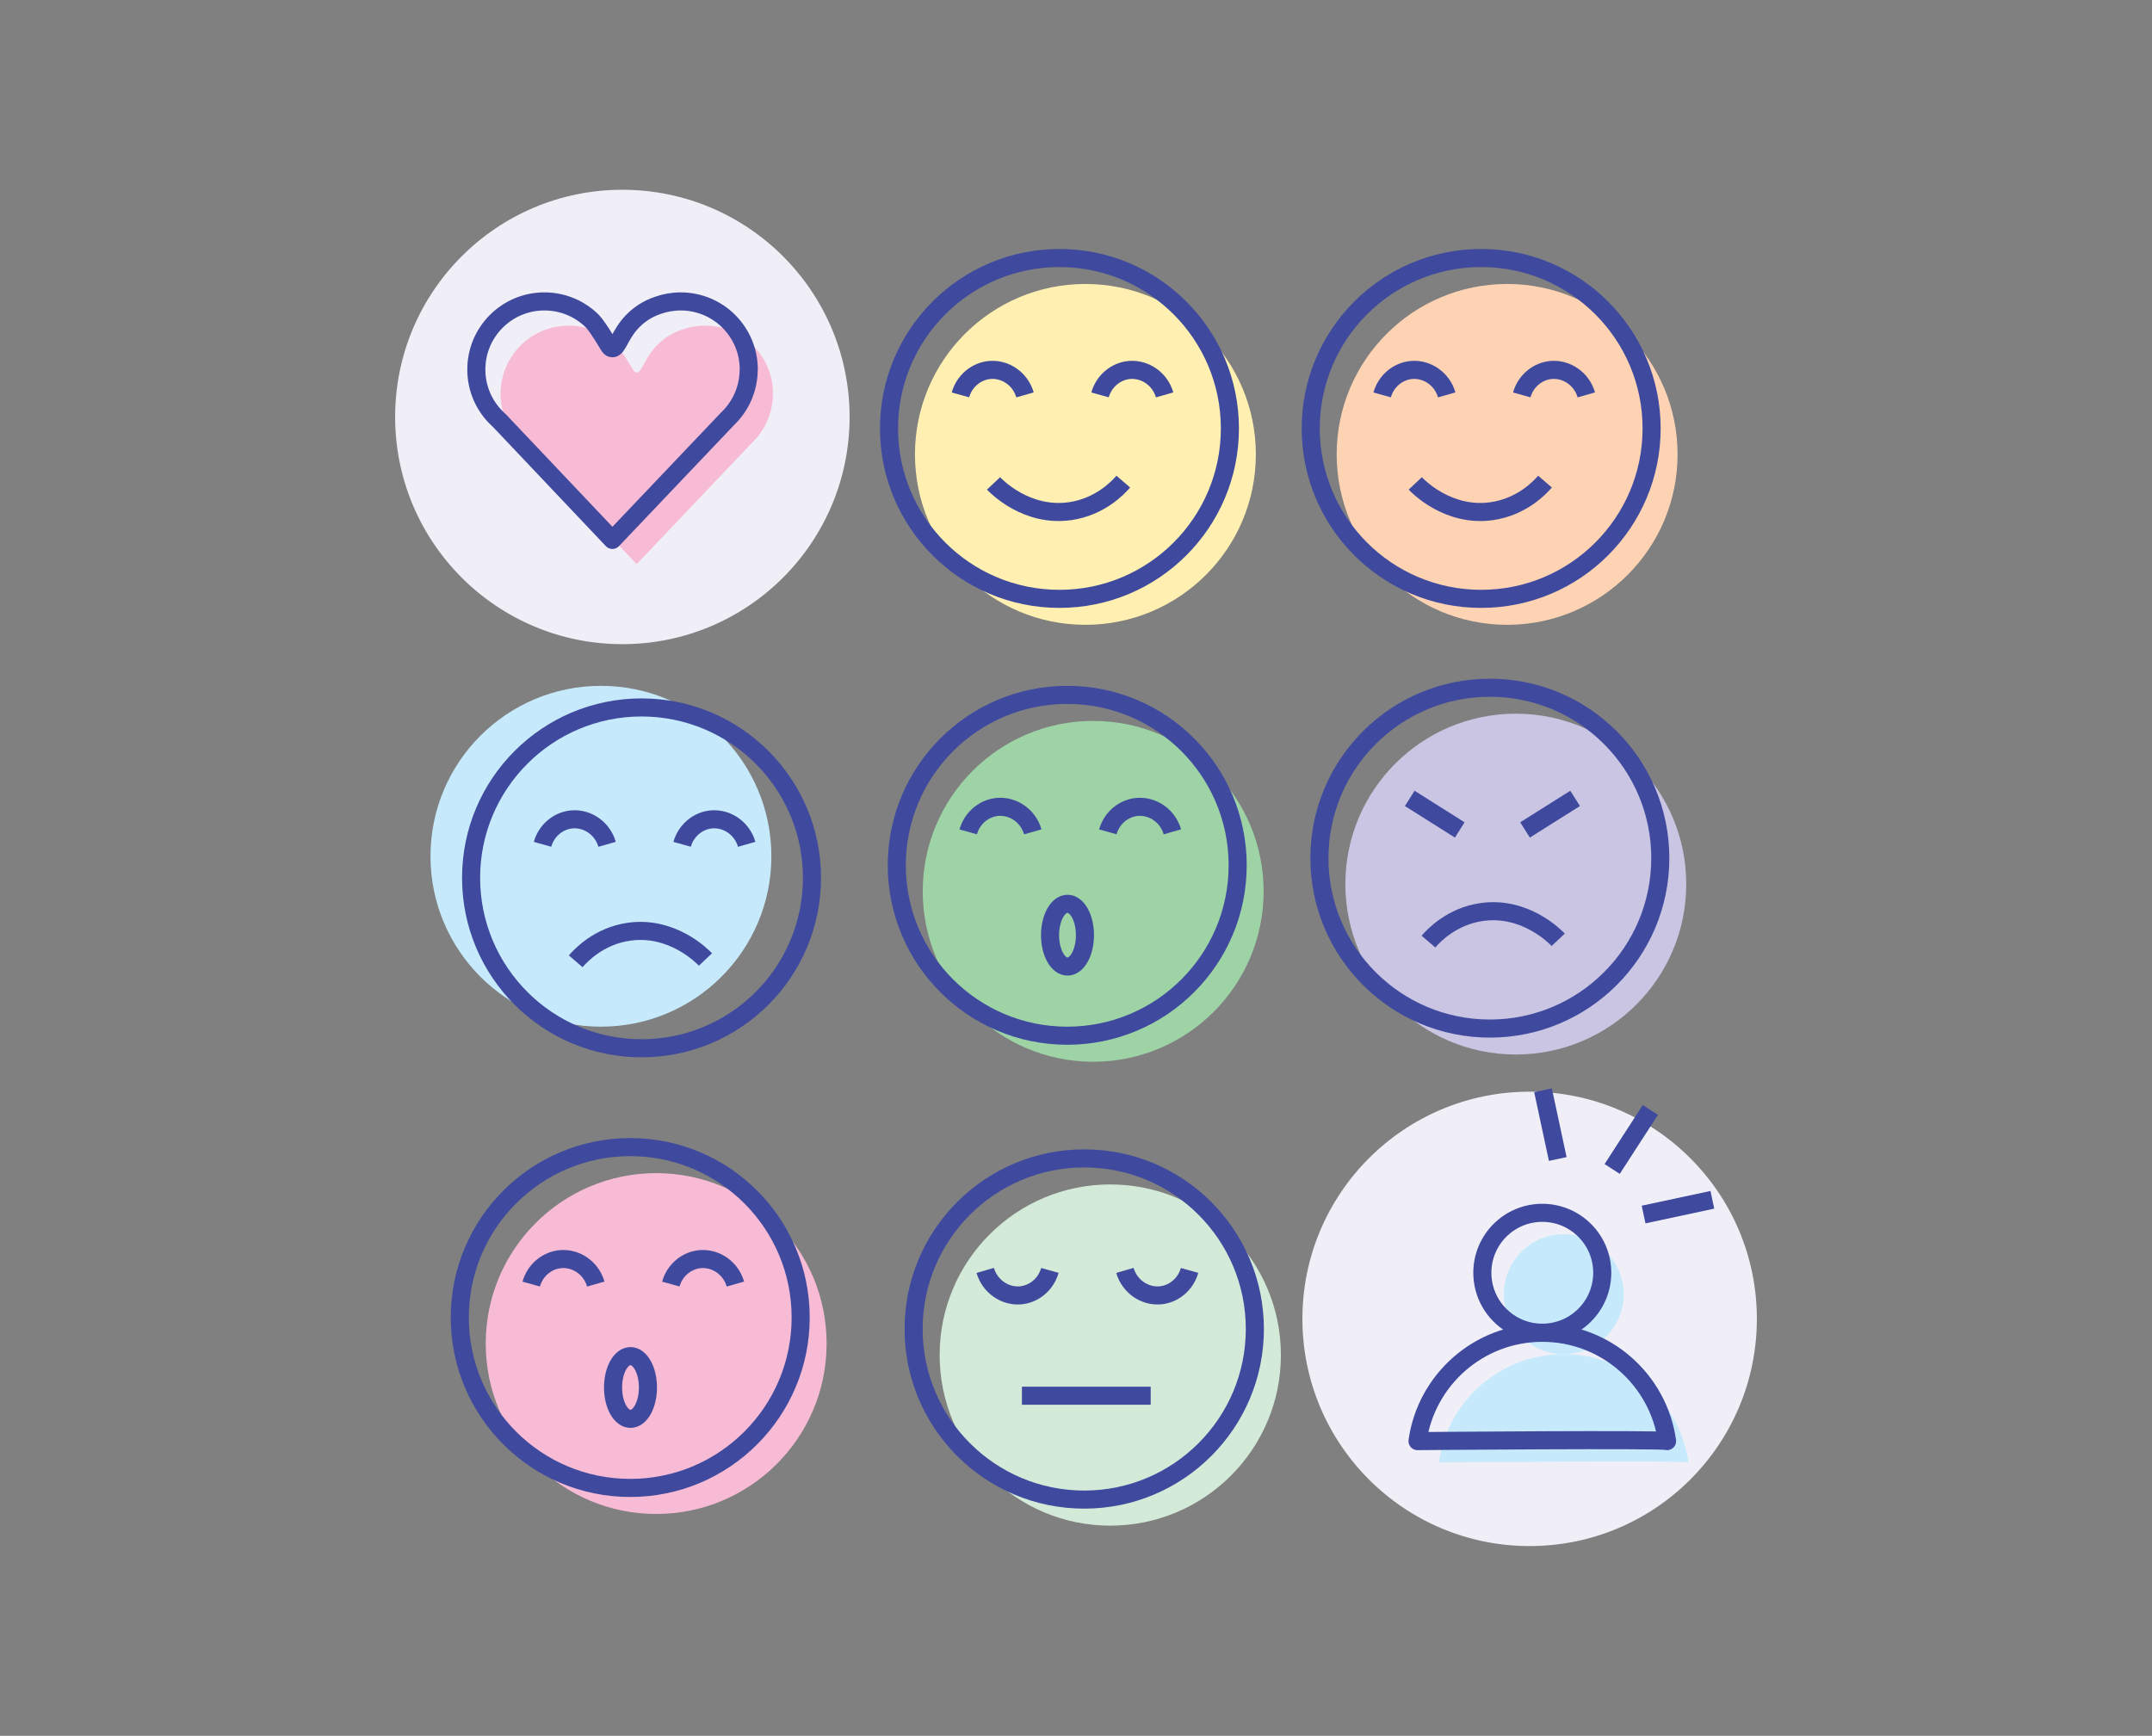 <?xml version="1.0" encoding="UTF-8"?>
<svg id="icons" xmlns="http://www.w3.org/2000/svg" height="192" width="238" viewBox="0 0 238 192">
  <rect x="0" y="0" width="238" height="192" fill="#808080" stroke="none"/>
  <defs>
    <style>
      .cls-1 {
        stroke: #3f4a9f;
      }

      .cls-1, .cls-2, .cls-3, .cls-4 {
        fill: none;
        stroke-linejoin: round;
      }

      .cls-1, .cls-3, .cls-4 {
        stroke-width: 2px;
      }

      .cls-5 {
        fill: #f8bbd5;
      }

      .cls-6 {
        fill: #fff0b1;
      }

      .cls-2 {
        stroke-width: 2px;
      }

      .cls-2, .cls-3 {
        stroke-linecap: square;
      }

      .cls-2, .cls-3, .cls-4 {
        stroke: #3f4a9e;
      }

      .cls-7 {
        fill: #9ed3a6;
      }

      .cls-8 {
        fill: #c6eafb;
      }

      .cls-9 {
        fill: #f0eff7;
      }

      .cls-10 {
        fill: #fdd3b4;
      }

      .cls-11 {
        fill: #c9c5e3;
      }

      .cls-12 {
        fill: #d3ead8;
      }
    </style>
  </defs>
  <circle class="cls-9" cx="68.83" cy="46.12" r="25.13"/>
  <circle class="cls-9" cx="169.17" cy="145.88" r="25.13"/>
  <g>
    <g id="_Radial_Repeat_" data-name="&amp;lt;Radial Repeat&amp;gt;">
      <line class="cls-2" x1="170.86" y1="121.57" x2="172.07" y2="127.22"/>
    </g>
    <g id="_Radial_Repeat_-2" data-name="&amp;lt;Radial Repeat&amp;gt;">
      <line class="cls-2" x1="181.98" y1="123.61" x2="178.84" y2="128.46"/>
    </g>
    <g id="_Radial_Repeat_-3" data-name="&amp;lt;Radial Repeat&amp;gt;">
      <line class="cls-2" x1="188.4" y1="132.92" x2="182.75" y2="134.13"/>
    </g>
  </g>
  <g>
    <circle class="cls-11" cx="167.64" cy="97.79" r="18.85"/>
    <g>
      <circle class="cls-3" cx="164.77" cy="94.92" r="18.85"/>
      <g>
        <path class="cls-4" d="M157.98,104.15c.55-.64,2.55-2.79,5.88-3.27,4.79-.69,8.13,2.71,8.47,3.07"/>
        <line class="cls-4" x1="155.91" y1="88.31" x2="161.44" y2="91.8"/>
        <line class="cls-4" x1="174.2" y1="88.31" x2="168.66" y2="91.8"/>
      </g>
    </g>
  </g>
  <g>
    <circle class="cls-5" cx="72.57" cy="148.61" r="18.85"/>
    <circle class="cls-3" cx="69.7" cy="145.73" r="18.85"/>
    <g>
      <path class="cls-4" d="M58.75,142.03c.43-1.54,1.76-2.64,3.28-2.76,1.72-.13,3.36,1.01,3.86,2.76"/>
      <path class="cls-4" d="M74.19,142.03c.43-1.54,1.76-2.64,3.28-2.76,1.72-.13,3.36,1.01,3.86,2.76"/>
      <ellipse class="cls-4" cx="69.73" cy="153.47" rx="1.93" ry="3.47"/>
    </g>
  </g>
  <g>
    <circle class="cls-8" cx="66.46" cy="94.71" r="18.85"/>
    <circle class="cls-3" cx="70.95" cy="97.1" r="18.85"/>
    <g>
      <path class="cls-4" d="M60,93.39c.43-1.54,1.76-2.64,3.28-2.76,1.72-.13,3.36,1.01,3.86,2.76"/>
      <path class="cls-4" d="M75.44,93.39c.43-1.54,1.76-2.64,3.28-2.76,1.72-.13,3.36,1.01,3.86,2.76"/>
      <path class="cls-4" d="M63.67,106.33c.55-.64,2.55-2.79,5.88-3.27,4.79-.69,8.13,2.71,8.47,3.07"/>
    </g>
  </g>
  <g>
    <circle class="cls-7" cx="120.9" cy="98.59" r="18.85"/>
    <circle class="cls-3" cx="118.03" cy="95.71" r="18.85"/>
    <g>
      <path class="cls-4" d="M107.08,92.01c.43-1.54,1.76-2.64,3.28-2.76,1.72-.13,3.36,1.01,3.86,2.76"/>
      <path class="cls-4" d="M122.52,92.01c.43-1.54,1.76-2.64,3.28-2.76,1.72-.13,3.36,1.01,3.86,2.76"/>
      <ellipse class="cls-4" cx="118.06" cy="103.44" rx="1.93" ry="3.47"/>
    </g>
  </g>
  <g>
    <circle class="cls-6" cx="120.04" cy="50.26" r="18.85"/>
    <circle class="cls-3" cx="117.17" cy="47.39" r="18.85"/>
    <g>
      <path class="cls-4" d="M106.22,43.68c.43-1.54,1.76-2.64,3.28-2.76,1.72-.13,3.36,1.01,3.86,2.76"/>
      <path class="cls-4" d="M121.66,43.68c.43-1.54,1.76-2.64,3.28-2.76,1.72-.13,3.36,1.01,3.86,2.76"/>
      <path class="cls-4" d="M124.23,53.27c-.55.64-2.55,2.79-5.88,3.27-4.79.69-8.13-2.71-8.47-3.07"/>
    </g>
  </g>
  <g>
    <circle class="cls-10" cx="166.68" cy="50.26" r="18.85"/>
    <circle class="cls-3" cx="163.81" cy="47.39" r="18.85"/>
    <g>
      <path class="cls-4" d="M152.86,43.68c.43-1.54,1.76-2.64,3.28-2.76,1.72-.13,3.36,1.01,3.86,2.76"/>
      <path class="cls-4" d="M168.3,43.68c.43-1.54,1.76-2.64,3.28-2.76,1.72-.13,3.36,1.01,3.86,2.76"/>
      <path class="cls-4" d="M170.87,53.27c-.55.64-2.55,2.79-5.88,3.27-4.79.69-8.13-2.71-8.47-3.07"/>
    </g>
  </g>
  <g>
    <circle class="cls-12" cx="122.79" cy="149.88" r="18.87"/>
    <g>
      <circle class="cls-3" cx="119.91" cy="147" r="18.87"/>
      <g>
        <path class="cls-4" d="M131.56,140.52c-.43,1.54-1.76,2.64-3.28,2.76-1.72.13-3.36-1.01-3.87-2.76"/>
        <path class="cls-4" d="M116.11,140.52c-.43,1.54-1.76,2.64-3.28,2.76-1.72.13-3.36-1.01-3.87-2.76"/>
        <polyline class="cls-4" points="113.02 154.38 117.53 154.38 127.26 154.38"/>
      </g>
    </g>
  </g>
  <path class="cls-5" d="M85.48,43.55c0,2.08-.84,3.96-2.21,5.33-.06.06-.13.13-.19.19l-12.67,13.33h0s-12.47-13.17-12.47-13.17c-.13-.11-.25-.23-.37-.35-1.37-1.37-2.21-3.25-2.21-5.33s.84-3.96,2.21-5.33c1.36-1.36,3.24-2.2,5.32-2.2s3.96.84,5.32,2.2c.26.26.89,1.16,1.57,2.29.28.47.38.67.59.69.61.08.85-1.52,2.26-2.98,1.1-1.15,2.35-1.61,2.79-1.76.79-.28,1.65-.44,2.54-.44,2.07,0,3.96.84,5.32,2.2,1.37,1.37,2.21,3.25,2.21,5.33Z"/>
  <path class="cls-3" d="M82.8,40.87c0,2.08-.84,3.96-2.21,5.33-.06.06-.13.13-.19.19l-12.67,13.33h0s-12.47-13.17-12.47-13.17c-.13-.11-.25-.23-.37-.35-1.37-1.37-2.21-3.25-2.21-5.33s.84-3.96,2.21-5.33c1.36-1.36,3.24-2.2,5.32-2.2s3.96.84,5.32,2.2c.26.26.89,1.16,1.57,2.29.28.47.38.67.59.69.61.08.85-1.52,2.26-2.98,1.1-1.15,2.35-1.61,2.79-1.76.79-.28,1.65-.44,2.54-.44,2.07,0,3.96.84,5.32,2.2,1.37,1.37,2.21,3.25,2.21,5.33Z"/>
  <g>
    <circle class="cls-8" cx="172.94" cy="143.15" r="6.63"/>
    <path class="cls-8" d="M186.73,161.76c-.95-6.77-6.77-11.98-13.8-11.98s-12.85,5.21-13.8,11.98c0,0,27.36-.24,27.6,0Z"/>
  </g>
  <g>
    <circle class="cls-1" cx="170.57" cy="140.78" r="6.63"/>
    <path class="cls-1" d="M184.37,159.4c-.95-6.77-6.77-11.98-13.8-11.98s-12.85,5.21-13.8,11.98c0,0,27.36-.24,27.6,0Z"/>
  </g>
</svg>